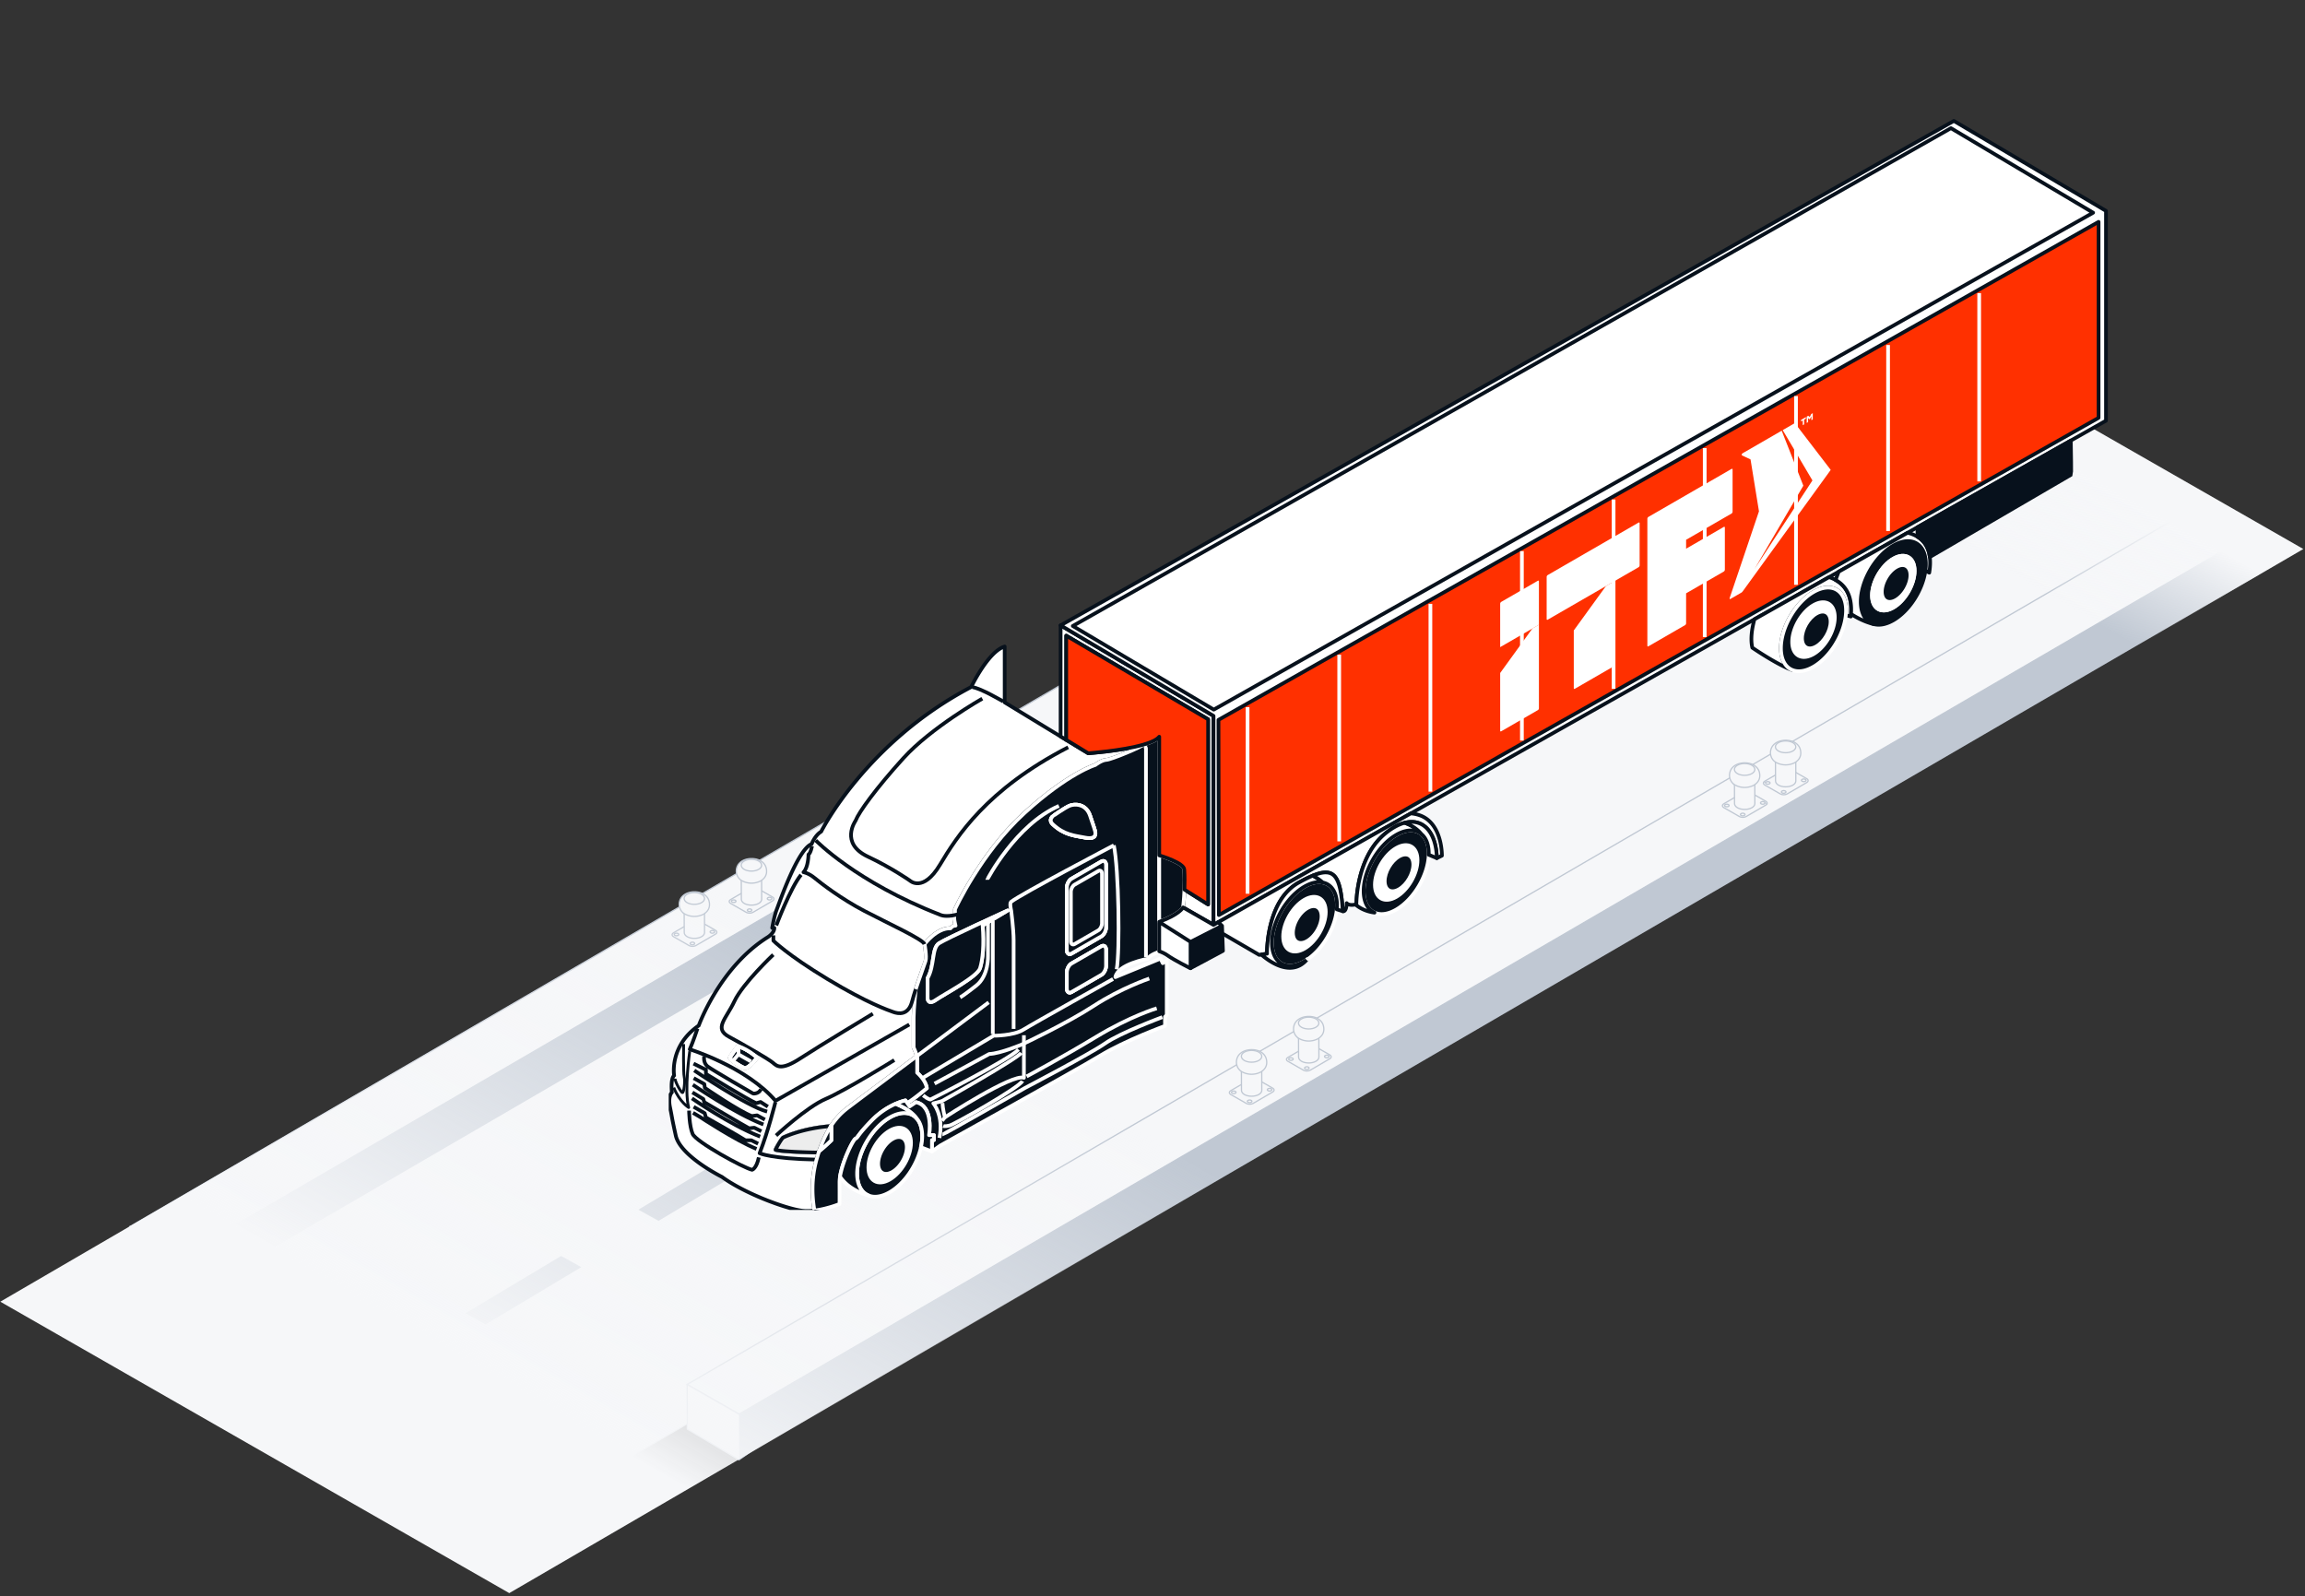 <svg xmlns="http://www.w3.org/2000/svg" width="566" height="392" fill="none"><rect width="100%" height="100%" fill="#333333" stroke="none"/><path fill="#F6F7F9" stroke="#C0C8D3" stroke-miterlimit="10" stroke-width=".308" d="M0 0h103.35v481.974H0z" transform="matrix(.868 .497 -.864 .503 460.047 76.46)"/><path fill="#C0C8D3" d="m416.603 147.086-4.942-2.749 16.706-10.007 4.953 2.741-16.717 10.015Zm-42.483 25.45-4.943-2.748 23.502-14.079 4.941 2.749-23.5 14.078Zm-42.484 25.451-4.942-2.748 23.501-14.078 4.943 2.748-23.502 14.078Zm-42.483 25.447-4.942-2.748 23.502-14.078 4.942 2.748-23.502 14.078Zm-42.482 25.452-4.943-2.749 23.501-14.078 4.942 2.748-23.5 14.079Zm-42.483 25.449-4.942-2.748 23.501-14.079 4.943 2.748-23.502 14.079Zm-42.484 25.449-4.941-2.748 23.502-14.079 4.941 2.749-23.502 14.078Zm-42.482 25.447-4.943-2.748 23.502-14.078 4.942 2.748-23.501 14.078Z"/><path fill="#F6F7F9" stroke="#C0C8D3" stroke-miterlimit="10" stroke-width=".308" d="m199.163 339.833-30.429.12.037 10.959 12.693 7.547 20.746-14.586-3.047-4.04Z"/><path fill="#C0C8D3" d="M554.773 141.029 181.515 358.188l-.036-10.959 245.259-151.923 127.998-65.236.037 10.959Z"/><path fill="#F6F7F9" stroke="#C0C8D3" stroke-miterlimit="10" stroke-width=".308" d="m181.478 347.228 373.258-217.159-12.724-7.276-373.277 217.159 12.743 7.276Z"/><path fill="#F6F7F9" stroke="#C0C8D3" stroke-miterlimit="10" stroke-width=".308" d="m326.544 259.974-4.824 2.814c-.449.256-1.193.259-1.644.006l-3.843-2.199c-.451-.253-.452-.683-.003-.939l4.824-2.814c.45-.256 1.193-.259 1.644-.006l3.843 2.199c.451.253.452.683.003.939Z"/><path fill="#F6F7F9" stroke="#C0C8D3" stroke-miterlimit="10" stroke-width=".308" d="M317.387 260.278a.914.914 0 0 1-.783.002c-.215-.136-.216-.332-.001-.45a.914.914 0 0 1 .783-.002c.215.136.216.332.001.45Zm3.9 1.768a.795.795 0 0 0-.783.002c-.214.138-.214.334.002.45a.8.8 0 0 0 .783-.002c.214-.119.214-.334-.002-.45Zm1.02-5.072a.798.798 0 0 0-.782.002c-.215.119-.234.334.001.451a.797.797 0 0 0 .783-.003c.215-.118.234-.333-.002-.45Zm3.882 2.218a.798.798 0 0 0-.782.002c-.215.119-.215.334.001.45a.795.795 0 0 0 .783-.002c.215-.118.234-.334-.002-.45Z"/><path fill="#F6F7F9" stroke="#C0C8D3" stroke-miterlimit="10" stroke-width=".308" d="m318.854 253.953.018 5.616c.001.372.218.724.688 1.016.961.564 2.546.578 3.542.027.508-.276.761-.668.76-1.04l-.018-5.616-4.99.017v-.02Z"/><path fill="#F6F7F9" stroke="#C0C8D3" stroke-miterlimit="10" stroke-width=".308" d="M325.072 252.719c-.004-1.115-.477-1.975-1.418-2.559-1.725-1.07-5.208-.726-5.904 1.664-.368 1.273.145 2.582 1.263 3.205a4.904 4.904 0 0 0 4.599.043s.078-.039.097-.059c.899-.57 1.366-1.355 1.363-2.294Z"/><path fill="#F6F7F9" stroke="#C0C8D3" stroke-miterlimit="10" stroke-width=".308" d="M323.146 250.201c-.961-.564-2.546-.578-3.542-.027-.997.551-1.013 1.471-.052 2.055.96.564 2.546.578 3.542.027.996-.551 1.012-1.471.052-2.055Zm-10.625 17.934-4.825 2.814c-.449.256-1.192.259-1.643.006l-3.843-2.199c-.451-.253-.452-.683-.003-.939l4.824-2.814c.449-.256 1.193-.259 1.644-.006l3.843 2.199c.45.253.452.683.003.939Z"/><path fill="#F6F7F9" stroke="#C0C8D3" stroke-miterlimit="10" stroke-width=".308" d="M303.344 268.441a.914.914 0 0 1-.783.002c-.215-.136-.216-.331-.001-.45a.914.914 0 0 1 .783-.002c.215.136.216.332.001.45Zm3.9 1.768a.797.797 0 0 0-.783.002c-.214.118-.233.334.002.45a.797.797 0 0 0 .783-.002c.215-.118.214-.334-.002-.45Zm1.02-5.092a.795.795 0 0 0-.782.003c-.215.118-.214.333.001.45a.8.8 0 0 0 .783-.002c.215-.119.214-.334-.002-.451Zm3.882 2.238a.795.795 0 0 0-.782.003c-.215.118-.214.333.001.45a.797.797 0 0 0 .783-.003c.215-.118.214-.333-.002-.45Z"/><path fill="#F6F7F9" stroke="#C0C8D3" stroke-miterlimit="10" stroke-width=".308" d="m304.83 262.116.019 5.616c.001.372.217.724.688 1.016.961.564 2.546.578 3.542.027.508-.276.761-.668.76-1.04l-.019-5.616-4.99.017v-.02Z"/><path fill="#F6F7F9" stroke="#C0C8D3" stroke-miterlimit="10" stroke-width=".308" d="M311.049 260.882c-.004-1.115-.476-1.975-1.417-2.559-1.726-1.07-5.208-.726-5.905 1.664-.367 1.273.146 2.582 1.263 3.205a4.904 4.904 0 0 0 4.599.043s.078-.039.098-.059c.898-.57 1.365-1.354 1.362-2.294Z"/><path fill="#F6F7F9" stroke="#C0C8D3" stroke-miterlimit="10" stroke-width=".308" d="M309.123 258.364c-.961-.564-2.546-.578-3.542-.027-.996.551-1.013 1.471-.052 2.055.961.564 2.546.578 3.542.027.997-.551 1.013-1.471.052-2.055Zm124.472-60.673-4.824 2.814c-.45.256-1.193.258-1.644.006l-3.843-2.199c-.451-.253-.452-.683-.003-.939l4.824-2.815c.449-.255 1.193-.258 1.644-.005l3.843 2.198c.451.253.452.684.003.94Z"/><path fill="#F6F7F9" stroke="#C0C8D3" stroke-miterlimit="10" stroke-width=".308" d="M424.417 198.016a.915.915 0 0 1-.782.003c-.216-.137-.217-.332-.002-.45a.91.91 0 0 1 .783-.003c.216.136.216.332.001.45Zm3.9 1.768a.798.798 0 0 0-.782.002c-.215.138-.214.334.001.451a.797.797 0 0 0 .783-.003c.215-.118.234-.333-.002-.45Zm1.021-5.091a.797.797 0 0 0-.783.002c-.215.118-.214.334.001.45a.797.797 0 0 0 .783-.002c.215-.118.234-.334-.001-.45Zm3.901 2.237a.795.795 0 0 0-.782.003c-.215.118-.215.333.001.45a.797.797 0 0 0 .783-.003c.215-.118.233-.333-.002-.45Z"/><path fill="#F6F7F9" stroke="#C0C8D3" stroke-miterlimit="10" stroke-width=".308" d="m425.903 191.689.019 5.617c.001.371.218.723.688 1.015.961.564 2.546.579 3.542.027.508-.275.761-.668.76-1.039l-.019-5.617-4.99.017v-.02Z"/><path fill="#F6F7F9" stroke="#C0C8D3" stroke-miterlimit="10" stroke-width=".308" d="M432.122 190.455c-.003-1.115-.476-1.974-1.417-2.558-1.726-1.071-5.208-.727-5.904 1.663-.368 1.273.145 2.583 1.263 3.205a4.906 4.906 0 0 0 4.599.044s.078-.04.097-.059c.898-.571 1.365-1.355 1.362-2.295Z"/><path fill="#F6F7F9" stroke="#C0C8D3" stroke-miterlimit="10" stroke-width=".308" d="M430.196 187.918c-.96-.564-2.545-.579-3.542-.027-.996.551-1.012 1.471-.051 2.054.96.565 2.545.579 3.542.028.996-.551 1.012-1.471.051-2.055Zm13.461 4.228-4.824 2.814c-.449.256-1.193.259-1.644.006l-3.842-2.199c-.451-.253-.453-.683-.003-.939l4.824-2.815c.449-.255 1.193-.258 1.643-.005l3.843 2.199c.451.252.453.683.003.939Z"/><path fill="#F6F7F9" stroke="#C0C8D3" stroke-miterlimit="10" stroke-width=".308" d="M434.481 192.468a.917.917 0 0 1-.783.003c-.216-.136-.216-.332-.001-.45a.911.911 0 0 1 .782-.003c.216.136.217.332.002.45Zm3.9 1.768a.797.797 0 0 0-.783.003c-.215.137-.214.333.002.45a.795.795 0 0 0 .782-.003c.215-.118.234-.333-.001-.45Zm1.02-5.091a.8.8 0 0 0-.783.002c-.214.118-.214.334.002.45a.795.795 0 0 0 .783-.002c.215-.118.233-.334-.002-.45Zm3.902 2.237a.797.797 0 0 0-.783.003c-.215.118-.214.333.002.45a.795.795 0 0 0 .782-.003c.215-.118.234-.333-.001-.45Z"/><path fill="#F6F7F9" stroke="#C0C8D3" stroke-miterlimit="10" stroke-width=".308" d="m435.967 186.142.018 5.616c.002.372.218.723.689 1.015.96.564 2.546.579 3.542.027.508-.275.761-.667.759-1.039l-.018-5.616-4.99.016v-.019Z"/><path fill="#F6F7F9" stroke="#C0C8D3" stroke-miterlimit="10" stroke-width=".308" d="M442.186 184.911c-.004-1.116-.476-1.975-1.418-2.559-1.725-1.071-5.207-.727-5.904 1.663-.367 1.273.146 2.583 1.263 3.205a4.906 4.906 0 0 0 4.599.044s.078-.04.098-.059c.898-.571 1.365-1.355 1.362-2.294Z"/><path fill="#F6F7F9" stroke="#C0C8D3" stroke-miterlimit="10" stroke-width=".308" d="M440.26 182.371c-.961-.564-2.546-.578-3.542-.027-.996.551-1.013 1.471-.052 2.055.961.564 2.546.578 3.542.027.996-.551 1.013-1.471.052-2.055ZM62.334 301.073l-30.429.12.037 10.959 12.693 7.547 20.746-14.585-3.047-4.041Z"/><path fill="#C0C8D3" d="M417.944 102.269 44.686 319.428l-.036-10.958 245.259-151.923 127.998-65.236.037 10.958Z"/><path fill="#F6F7F9" stroke="#C0C8D3" stroke-miterlimit="10" stroke-width=".308" d="m44.65 308.469 373.257-217.16-12.724-7.276L31.906 301.192l12.743 7.277Z"/><path fill="#F6F7F9" stroke="#C0C8D3" stroke-miterlimit="10" stroke-width=".308" d="m189.713 221.212-4.824 2.815c-.449.255-1.193.258-1.644.005l-3.843-2.198c-.451-.253-.452-.684-.003-.94l4.824-2.814c.45-.256 1.193-.258 1.644-.006l3.843 2.199c.451.253.452.683.003.939Z"/><path fill="#F6F7F9" stroke="#C0C8D3" stroke-miterlimit="10" stroke-width=".308" d="M180.556 221.516a.917.917 0 0 1-.783.003c-.215-.137-.216-.332-.001-.45a.91.91 0 0 1 .783-.003c.215.136.216.332.001.45Zm3.9 1.768a.8.8 0 0 0-.783.002c-.215.138-.214.334.002.45a.795.795 0 0 0 .783-.002c.214-.118.214-.333-.002-.45Zm1.02-5.072a.795.795 0 0 0-.782.003c-.215.118-.234.333.001.45a.797.797 0 0 0 .783-.003c.215-.118.234-.333-.002-.45Zm3.882 2.218a.795.795 0 0 0-.782.003c-.215.118-.215.333.001.45a.797.797 0 0 0 .783-.003c.215-.118.234-.333-.002-.45Z"/><path fill="#F6F7F9" stroke="#C0C8D3" stroke-miterlimit="10" stroke-width=".308" d="m182.022 215.191.019 5.617c.001.371.218.723.688 1.015.961.564 2.546.578 3.542.027.508-.275.761-.668.76-1.039l-.019-5.617-4.989.017-.001-.02Z"/><path fill="#F6F7F9" stroke="#C0C8D3" stroke-miterlimit="10" stroke-width=".308" d="M188.241 213.957c-.004-1.115-.477-1.974-1.418-2.558-1.726-1.071-5.208-.727-5.904 1.663-.368 1.273.145 2.583 1.263 3.205a4.906 4.906 0 0 0 4.599.044s.078-.04.097-.059c.899-.571 1.366-1.355 1.363-2.295Z"/><path fill="#F6F7F9" stroke="#C0C8D3" stroke-miterlimit="10" stroke-width=".308" d="M186.315 211.439c-.961-.564-2.546-.578-3.542-.027-.997.551-1.013 1.471-.052 2.055.96.564 2.546.579 3.542.027.996-.551 1.012-1.471.052-2.055Zm-10.625 17.936-4.825 2.815c-.449.256-1.192.258-1.643.005l-3.843-2.198c-.451-.253-.452-.684-.003-.94l4.824-2.814c.449-.256 1.193-.258 1.644-.005l3.842 2.198c.451.253.453.683.004.939Z"/><path fill="#F6F7F9" stroke="#C0C8D3" stroke-miterlimit="10" stroke-width=".308" d="M166.513 229.681a.917.917 0 0 1-.783.003c-.215-.137-.216-.332-.001-.45a.91.91 0 0 1 .783-.003c.215.136.216.332.001.45Zm3.9 1.768a.797.797 0 0 0-.783.003c-.214.118-.233.333.002.45a.797.797 0 0 0 .783-.003c.215-.118.214-.333-.002-.45Zm1.02-5.091a.795.795 0 0 0-.782.002c-.215.118-.215.334.001.45a.797.797 0 0 0 .783-.002c.215-.118.214-.334-.002-.45Zm3.882 2.237a.795.795 0 0 0-.782.003c-.215.118-.214.333.001.45a.797.797 0 0 0 .783-.003c.215-.118.214-.333-.002-.45Z"/><path fill="#F6F7F9" stroke="#C0C8D3" stroke-miterlimit="10" stroke-width=".308" d="m167.999 223.356.019 5.617c.001.371.217.723.688 1.015.961.564 2.546.579 3.542.027.508-.275.761-.668.76-1.039l-.019-5.617-4.99.017v-.02Z"/><path fill="#F6F7F9" stroke="#C0C8D3" stroke-miterlimit="10" stroke-width=".308" d="M174.218 222.122c-.004-1.115-.476-1.974-1.417-2.558-1.726-1.071-5.208-.727-5.905 1.663-.367 1.273.146 2.583 1.263 3.205a4.906 4.906 0 0 0 4.599.044s.078-.04.098-.059c.898-.571 1.365-1.355 1.362-2.295Z"/><path fill="#F6F7F9" stroke="#C0C8D3" stroke-miterlimit="10" stroke-width=".308" d="M172.292 219.605c-.961-.565-2.546-.579-3.542-.028-.996.551-1.013 1.471-.052 2.055.961.564 2.546.579 3.542.027.996-.551 1.013-1.471.052-2.054Zm124.474-60.674-4.824 2.814c-.45.256-1.193.259-1.644.006l-3.843-2.199c-.451-.253-.452-.683-.003-.939l4.824-2.814c.449-.256 1.193-.259 1.644-.006l3.843 2.199c.451.253.452.683.003.939Z"/><path fill="#F6F7F9" stroke="#C0C8D3" stroke-miterlimit="10" stroke-width=".308" d="M287.588 159.256a.911.911 0 0 1-.782.003c-.216-.136-.217-.332-.002-.45a.917.917 0 0 1 .783-.003c.216.136.216.332.001.45Zm3.9 1.768a.795.795 0 0 0-.782.003c-.215.137-.215.333.001.45a.797.797 0 0 0 .783-.003c.215-.118.234-.333-.002-.45Zm1.021-5.091a.8.8 0 0 0-.783.002c-.215.119-.214.334.001.451a.797.797 0 0 0 .783-.003c.215-.118.234-.334-.001-.45Zm3.901 2.237a.797.797 0 0 0-.783.003c-.214.118-.214.333.002.45a.797.797 0 0 0 .783-.003c.215-.118.233-.333-.002-.45Z"/><path fill="#F6F7F9" stroke="#C0C8D3" stroke-miterlimit="10" stroke-width=".308" d="m289.074 152.93.019 5.616c.001.372.217.723.688 1.015.961.564 2.546.579 3.542.028.508-.276.761-.668.76-1.04l-.019-5.616-4.99.016v-.019Z"/><path fill="#F6F7F9" stroke="#C0C8D3" stroke-miterlimit="10" stroke-width=".308" d="M295.293 151.696c-.003-1.116-.476-1.975-1.417-2.559-1.726-1.071-5.208-.726-5.904 1.663-.368 1.273.145 2.583 1.263 3.205a4.904 4.904 0 0 0 4.598.044s.079-.04.098-.059c.898-.571 1.365-1.355 1.362-2.294Z"/><path fill="#F6F7F9" stroke="#C0C8D3" stroke-miterlimit="10" stroke-width=".308" d="M293.367 149.158c-.96-.564-2.545-.578-3.542-.027-.996.551-1.012 1.471-.052 2.055.961.564 2.546.578 3.542.027.997-.551 1.013-1.471.052-2.055Zm13.461 4.228-4.824 2.814c-.449.256-1.193.259-1.644.006l-3.842-2.199c-.451-.253-.453-.683-.004-.939l4.825-2.814c.449-.256 1.192-.259 1.643-.006l3.843 2.199c.451.253.452.683.003.939Z"/><path fill="#F6F7F9" stroke="#C0C8D3" stroke-miterlimit="10" stroke-width=".308" d="M297.652 153.708a.91.91 0 0 1-.783.003c-.216-.136-.216-.332-.001-.45a.915.915 0 0 1 .782-.003c.216.137.217.332.002.45Zm3.9 1.768a.797.797 0 0 0-.783.003c-.215.138-.214.333.002.45a.795.795 0 0 0 .782-.003c.215-.118.234-.333-.001-.45Zm1.02-5.091a.797.797 0 0 0-.783.003c-.215.118-.214.333.002.45a.797.797 0 0 0 .783-.003c.214-.118.233-.333-.002-.45Zm3.902 2.237a.797.797 0 0 0-.783.003c-.215.118-.214.333.001.45a.8.8 0 0 0 .783-.002c.215-.119.234-.334-.001-.451Z"/><path fill="#F6F7F9" stroke="#C0C8D3" stroke-miterlimit="10" stroke-width=".308" d="m299.138 147.382.018 5.616c.002.372.218.723.689 1.015.96.565 2.545.579 3.542.028.507-.276.761-.668.759-1.04l-.018-5.616-4.99.016v-.019Z"/><path fill="#F6F7F9" stroke="#C0C8D3" stroke-miterlimit="10" stroke-width=".308" d="M305.357 146.151c-.004-1.116-.476-1.975-1.418-2.559-1.725-1.071-5.207-.726-5.904 1.663-.368 1.274.146 2.583 1.263 3.205a4.904 4.904 0 0 0 4.599.044s.078-.039.098-.059c.898-.571 1.365-1.355 1.362-2.294Z"/><path fill="#F6F7F9" stroke="#C0C8D3" stroke-miterlimit="10" stroke-width=".308" d="M303.431 143.611c-.961-.564-2.546-.578-3.542-.027-.996.551-1.013 1.471-.052 2.055.961.564 2.546.578 3.542.027.996-.551 1.013-1.471.052-2.055Z"/><path fill="url(#a)" d="M0 0h143.984v203.264H0z" transform="matrix(.868 .497 -.864 .503 175.694 217.389)"/><path fill="url(#b)" d="M0 0h143.984v47.437H0z" transform="matrix(.868 .497 .864 -.503 399.628 87.11)"/><g clip-path="url(#c)"><path fill="#fff" stroke="#07111C" stroke-linejoin="round" stroke-width=".91" d="M247.454 223.567c-.455.21-15.038 6.87-16.862 8.054-1.852 1.205-1.05 5.408-2.816 8.564v4.918s0 1.838 1.99.451c1.989-1.39 10.215-5.672 10.89-7.809.675-2.141 1.012-5.711.637-10.516l6.161-3.662Zm19.756-38.601-5.396-3.287-1.384-.844-13.727-8.36v-13.723c-4.058 1.201-8.226 9.944-8.226 9.944-25.907 13.592-36.832 35.497-36.832 35.497-1.566.963-2.354 3.07-2.354 3.07-3.404 1.253-7.927 14.466-8.554 16.043-.629 1.576-1.125 4.543-1.125 4.543h.53c.017 1.267-1.611 2.265-1.611 2.265-11.83 7.397-16.955 21.715-16.955 21.715-7.297 5.046-6.044 12.274-6.044 12.274-.926.802-.551 4.13-.551 4.13s-1.025.926-.451 3.68c.575 2.753.276 1.803 1.401 6.908 1.126 5.108 11.341 10.164 11.341 10.164 5.583 4.082 15.565 7.748 19.561 8.291 1.005.138 2.093.104 3.156-.027-.509-2.86-.912-7.39.513-12.505.196-.705.406-1.401.637-2.079a6.025 6.025 0 0 1-.392.276c-.042.031-.083.051-.117.072 0 0-8.736-.148-10.189-.675-.072-.024 1.301-2.529 1.852-3.004 0 0 4.509-2.282 11.734-2.819 1.091-1.663 2.416-3.146 4.054-4.396 1.597-1.218 9.3-6.99 17.045-12.787-.217-.943-.778-2.113-.778-2.113v-7.359c0-2.13.492-6.746.516-6.956v-.007c.978-2.998 2.165-6.116 2.406-6.932.324-1.101-.237-4.13-.237-4.13s2.891-3.979 6.381-3.886c0 0 .375-.637 1.222-.658 0 0-.644-2.268-.138-2.605v-1.387s6.333-13.878 17.096-23.691c10.763-9.813 17.372-11.768 17.372-11.768s1.532-1.205 2.709-1.253c1.177-.052 8.749-3.222 9.049-3.724-5.249 1.518-13.514 2.103-13.514 2.103Zm-84.537 77.24c-1.112-.45-3.49-2.027-3.428-2.464.062-.441 1.979-2.857 1.979-2.857 2.753.902 4.681 2.83 4.681 2.83s-2.117 2.942-3.232 2.491Z"/><path fill="#07111C" stroke="#fff" stroke-linejoin="round" stroke-width=".91" d="m285.523 236.506-.551-1.129-11.09 4.557c.575-3.228 7.941-4.499 7.941-4.499.465-.987 2.829-1.727 2.829-1.727v-52.8c-.612.775-2.082 1.422-3.927 1.952-.299.502-7.872 3.672-9.049 3.724-1.177.048-2.709 1.253-2.709 1.253s-6.608 1.955-17.371 11.768c-10.763 9.813-17.096 23.691-17.096 23.691v1.387c-.506.337.137 2.605.137 2.605-.846.021-1.221.658-1.221.658-3.491-.093-6.382 3.886-6.382 3.886s.561 3.029.238 4.13c-.241.816-1.429 3.934-2.406 6.932v.007c-.024.21-.517 4.826-.517 6.956v7.359s.561 1.17.778 2.113c.052.231.086.444.086.627v3.456s2.138 1.838 2.365 3.793c0 0-3.604 3.029-4.815 3.617l.602.864 1.552-1.039c4.454.95 3.212 8.088 3.212 8.088h1.201v1.205h-.489v2.808l2.031-1.445s33.153-18.359 39.31-22.097c6.158-3.735 15.892-7.287 15.892-7.287v-2.217l.423-.482v-13.341l-.974.627Zm-44.866 1.236c-.674 2.137-8.901 6.419-10.89 7.809-1.989 1.387-1.989-.451-1.989-.451v-4.918c1.765-3.156.963-7.359 2.815-8.564 1.824-1.184 16.408-7.844 16.862-8.054l-6.161 3.662c.375 4.805.038 8.375-.637 10.516Zm17.847-37.287c.027-.076 2.956-2.103 4.13-2.602 1.177-.503 3.982-.578 5.008 2.375 1.026 2.956 1.325 3.982 1.325 4.182 0 .199.303 1.803-2.45 1.277-2.754-.527-5.187-.665-7.986-3.28-1.153-1.078-.027-1.952-.027-1.952Zm13.086 36.712c0 .85-.516 1.838-1.153 2.206l-7.318 4.223c-.636.369-1.153-.02-1.153-.87v-3.924c0-.85.517-1.838 1.153-2.207l7.318-4.223c.637-.368 1.153.021 1.153.871v3.924Zm0-9.462c0 .85-.516 1.838-1.153 2.206l-7.318 4.223c-.636.369-1.153-.02-1.153-.87v-15.283c0-.85.517-1.838 1.153-2.206l7.318-4.223c.637-.368 1.153.02 1.153.871v15.282Zm-85.682 32.005s-2.116 2.943-3.232 2.492c-1.111-.451-3.49-2.027-3.428-2.464.062-.441 1.979-2.857 1.979-2.857 2.754.902 4.681 2.829 4.681 2.829Z"/><path stroke="#fff" stroke-linejoin="round" stroke-width=".91" d="M181.227 256.881c2.754.902 4.681 2.829 4.681 2.829s-2.116 2.943-3.232 2.492c-1.111-.451-3.49-2.027-3.428-2.464.062-.441 1.979-2.857 1.979-2.857Zm22.802 19.631c-1.215 1.848-2.141 3.92-2.888 6.15a5.425 5.425 0 0 1-.393.276c-.041.031-.082.051-.117.072 0 0-8.735-.148-10.188-.674-.072-.025 1.301-2.53 1.852-3.005 0 0 4.509-2.282 11.734-2.819Zm62.488-70.821c-2.754-.527-5.187-.665-7.986-3.281-1.153-1.077-.027-1.951-.027-1.951.027-.076 2.957-2.103 4.13-2.602 1.177-.503 3.983-.579 5.008 2.375 1.026 2.956 1.325 3.982 1.325 4.182 0 .199.303 1.803-2.45 1.277Zm5.074 6.735v15.282c0 .85-.516 1.838-1.153 2.206l-7.317 4.224c-.637.368-1.153-.021-1.153-.871v-15.283c0-.85.516-1.837 1.153-2.206l7.317-4.223c.637-.368 1.153.021 1.153.871Zm0 20.816v3.924c0 .85-.516 1.838-1.153 2.206l-7.317 4.224c-.637.368-1.153-.021-1.153-.871v-3.924c0-.85.516-1.838 1.153-2.206l7.317-4.224c.637-.368 1.153.021 1.153.871Z"/><path stroke="#07111C" stroke-linejoin="round" stroke-width=".91" d="M246.351 172.252s-5.545-3.28-7.586-3.518"/><path stroke="#fff" stroke-linejoin="round" stroke-width=".91" d="M280.933 183.232s.461.104.461.62v51.164m-32.495 17.637v-21.825c0-2.606-.599-7.211-.599-7.211s-.451-1.835-.044-2.158c2.333-1.866 25.246-13.889 25.246-13.889m.002 0c1.222 5.673 1.521 26.138.695 30.455"/><path stroke="#07111C" stroke-linejoin="round" stroke-width=".91" d="M241.205 171.547s-12.56 7.107-19.368 14.618c-6.808 7.51-10.952 13.269-11.754 15.368 0 0-3.938 5.531 3.005 8.805 5.972 2.815 10.363 5.913 10.363 5.913s3.212 3.005 7.359-3.907c4.148-6.911 11.359-18.449 31.484-28.85"/><path stroke="#07111C" stroke-linejoin="round" stroke-width=".91" d="M200.3 206.35s9.913 10.25 30.489 18.249c0 0 3.528 2.216 14.494-5.108m-74.014 33.065s-1.098 3.321-1.9 5.111c0 0 13.902 4.275 21.061 12.635l32.843-18.724"/><path stroke="#07111C" stroke-linejoin="round" stroke-width=".91" d="M189.871 234.432s-7.458 7.014-9.524 11.41c-2.065 4.395-5.145 6.684-1.314 8.749 3.83 2.065 9.723 5.483 10.738 6.347 1.016.864 2.028 2.027 6.798-1.088 4.771-3.115 17.761-10.928 17.761-10.928"/><path stroke="#fff" stroke-linejoin="round" stroke-width=".91" d="M185.908 259.71s-2.116 2.943-3.232 2.492c-1.111-.451-3.49-2.027-3.428-2.464.062-.441 1.979-2.857 1.979-2.857 2.754.902 4.681 2.829 4.681 2.829Z"/><path stroke="#fff" stroke-linejoin="round" stroke-width=".91" d="M181.326 257.354v1.538l-1.115 1.353m1.117-1.35 3.063 1.738"/><path stroke="#07111C" stroke-linejoin="round" stroke-width=".91" d="M199.386 207.762s-.289 1.7-.864 2.065c0 0 0 3.105-1.225 4.344 0 0 1.239.179 2.778 1.456 1.538 1.277 6.408 5.039 12.191 8.067 5.782 3.029 14.281 6.902 14.769 8.141m-37.124-2.155v1.301s3.342 3.428 13.255 9.413c9.913 5.983 14.997 7.683 16.198 8.11 1.201.426 3.679.926 4.605-2.602.238-.916.554-1.952.899-3.002"/><path stroke="#07111C" stroke-linejoin="round" stroke-width=".692" d="M167.862 256.365s-.113 7.005.152 8.092c.265 1.088-.093 3.81-.431 3.831-.337.021-1.82-2.63-1.82-3.435"/><path stroke="#07111C" stroke-linejoin="round" stroke-width=".91" d="M190.397 270.66s-1.752 7.084-3.873 12.512c0 0 2.812 1.359 13.982 1.569 0 0 5.882-1.979 7.933-3.504"/><path stroke="#07111C" stroke-linejoin="round" stroke-width=".692" d="M169.364 258.127s-1.383 9.668-.258 13.823c0 0-2.199-1.315-3.666-4.881"/><path stroke="#07111C" stroke-linejoin="round" stroke-width=".91" d="M190.566 278.823s7.511-6.983 12.168-8.973c4.657-1.989 16.858-9.537 16.858-9.537"/><path fill="#EDEDED" stroke="#07111C" stroke-linejoin="round" stroke-width=".91" d="M204.029 276.512c-1.215 1.848-2.141 3.92-2.888 6.15a5.425 5.425 0 0 1-.393.276c-.041.031-.082.051-.117.072 0 0-8.735-.148-10.188-.674-.072-.025 1.301-2.53 1.852-3.005 0 0 4.509-2.282 11.734-2.819Z"/><path fill="#07111C" stroke="#fff" stroke-linejoin="round" stroke-width=".91" d="M227.579 267.203s-3.604 3.029-4.815 3.618l-.427-.613s-.974.196-2.409.826a18.402 18.402 0 0 0-5.762 3.993c-3.848 3.941-3.342 4.165-4.093 4.578-.66.364-3.211 5.593-3.799 9.314a8.469 8.469 0 0 0-.124 1.424c.017 3.625 0 5.298 0 5.298s-2.981 1.218-6.158 1.604c-.509-2.861-.912-7.39.513-12.505a37.83 37.83 0 0 1 .637-2.079c1.108-.84 2.994-2.654 2.994-2.654V276.5c-.027.003-.058.003-.086.007-.007 0-.014 0-.021.003 1.092-1.662 2.417-3.146 4.055-4.395 1.597-1.218 9.3-6.991 17.045-12.787.051.231.086.444.086.627v3.455s2.137 1.838 2.364 3.793Z"/><path fill="#07111C" stroke="#fff" stroke-linejoin="round" stroke-width=".91" d="M204.139 276.502v3.507s-1.886 1.814-2.994 2.654c.746-2.23 1.672-4.302 2.887-6.151.007-.003.014-.003.021-.003.028 0 .058 0 .086-.007Z"/><path stroke="#fff" stroke-linejoin="round" stroke-width=".91" d="M225.129 259.331c8.794-6.584 17.643-13.196 17.643-13.196"/><path stroke="#07111C" stroke-linejoin="round" stroke-width=".91" d="M172.92 259.398s-.337 1.597.902 2.506c1.239.909 10.821 6.471 11.059 6.585.237.113 1.566.024 1.965-1.05m-16.543-6.271 3.042 1.511v1.022s10.337 6.344 12.35 7.194l1.064-.306 1.789 1.153m-18.068-8.896s12.918 8.794 17.892 10.105m-18.031-8.215 2.609 1.456.131.94s8.484 5.817 11.547 6.918l1.277-.175 1.914 1.049m-17.679-8.559s10.143 6.967 17.316 9.744m-17.43-7.871 2.668 1.621.237.775s10.003 5.91 11.018 6.426l1.267-.151 1.738.874m-17.036-8.076s9.262 6.474 16.735 9.383m-16.324-7.311 2.712 1.566.293 1.043s8.216 4.619 9.699 5.604l1.463.01 1.663.836m-15.982-7.584 1.765 1.046s8.657 5.731 13.82 7.817"/><path stroke="#fff" stroke-linejoin="round" stroke-width=".91" d="M282.208 240.283s-6.922 2.341-13.606 6.695c-6.685 4.354-17.424 9.386-17.424 9.386s-5.52 2.365-8.26 2.44l-13.431 7.273m20.612-8.362c-2.255 2.478-21.63 12.277-21.63 12.277s-.557-.017-1.782-1.019m24.083-10.432c-1.015 1.428-18.924 11.565-19.413 11.789-.488.223-2.178.602-2.178.602s2.629 2.929 1.5 8.484"/><path stroke="#fff" stroke-linejoin="round" stroke-width=".91" d="m231.348 275.192.664-.826s-.551-2.241-.589-3.542"/><path stroke="#fff" stroke-linejoin="round" stroke-width=".91" d="M232.009 274.368s16.538-10.783 19.416-9.72v-10.439m32.607-6.617s-6.44 1.914-14.886 7.021c-8.45 5.108-17.048 9.7-17.048 9.7m33.323-14.553s-10.343 3.848-14.043 6.44c-3.7 2.591-19.602 10.9-19.602 10.9s-20.001 11.465-20.352 11.465"/><path fill="#07111C" stroke="#fff" stroke-linejoin="round" stroke-width=".91" d="M241.295 227.229c.375 4.805.038 8.374-.637 10.515-.675 2.137-8.901 6.419-10.89 7.81-1.99 1.387-1.99-.451-1.99-.451v-4.919c1.766-3.156.964-7.359 2.816-8.563 1.824-1.184 16.408-7.845 16.862-8.055l-6.161 3.663Z"/><path stroke="#fff" stroke-linejoin="round" stroke-width=".91" d="M242.607 226.551v8.147s.223 4.881-2.892 7.321c-3.115 2.44-3.941 2.891-3.941 2.891m8.011-18.834v27.835m-17.124 10.717s17.172-10.212 17.323-10.312c0 0 4.843.051 7.321-1.491 2.479-1.542 22.005-12.429 22.005-12.429"/><path stroke="#07111C" stroke-linejoin="round" stroke-width=".91" d="M169.206 272.711s.038 3.717.864 5.707c.826 1.989 12.615 8.412 14.608 8.825 0 0 1.049-.224 1.652-3.043"/><path stroke="#fff" stroke-linejoin="round" stroke-width=".91" d="M231.601 276.488s.45.175 1.6-.124c1.15-.3 17.072-9.263 17.847-10.915"/><path stroke="#07111C" stroke-linejoin="round" stroke-width=".91" d="M190.618 227.239s3.456-9.2 6.082-12.428"/><path fill="#07111C" stroke="#fff" stroke-linejoin="round" stroke-width=".91" d="M271.591 212.426v15.282c0 .85-.516 1.838-1.153 2.206l-7.317 4.224c-.637.368-1.153-.021-1.153-.871v-15.283c0-.85.516-1.837 1.153-2.206l7.317-4.223c.637-.368 1.153.021 1.153.871Zm0 20.816v3.924c0 .85-.516 1.838-1.153 2.206l-7.317 4.224c-.637.368-1.153-.021-1.153-.871v-3.924c0-.85.516-1.838 1.153-2.206l7.317-4.224c.637-.368 1.153.021 1.153.871Z"/><path fill="#07111C" stroke="#fff" stroke-linejoin="round" stroke-width=".91" d="m269.684 228.456-5.81 3.356c-.506.293-.916-.017-.916-.692v-12.132c0-.675.41-1.46.916-1.752l5.81-3.356c.506-.293.915.017.915.692v12.132c0 .675-.409 1.46-.915 1.752Z"/><path fill="#07111C" stroke="#07111C" stroke-linejoin="round" stroke-width=".91" d="m268.622 226.399-3.683 2.127c-.32.186-.582-.01-.582-.44v-7.693c0-.427.262-.926.582-1.112l3.683-2.127c.32-.186.582.01.582.441v7.692c0 .427-.262.926-.582 1.112Z"/><path fill="#07111C" stroke="#fff" stroke-linejoin="round" stroke-width=".91" d="M226.46 278.965c0 .892-.11 1.814-.316 2.747-.967 4.374-4.038 8.939-7.676 11.038-1.5.867-2.905 1.205-4.103 1.071-.03-.004-.065-.007-.096-.014a4.113 4.113 0 0 1-.936-.234c-1.749-.675-2.86-2.558-2.86-5.38 0-5.063 3.579-11.238 7.995-13.785 2.768-1.601 5.211-1.391 6.647.241 0 .003.003.003.003.007.031.034.062.069.093.106.792.964 1.249 2.389 1.249 4.203Z"/><path fill="#fff" stroke="#fff" stroke-linejoin="round" stroke-width=".91" d="M223.698 280.612c0 3.315-2.344 7.359-5.232 9.025-2.891 1.669-5.232.334-5.232-2.984 0-3.315 2.344-7.359 5.232-9.025 2.888-1.666 5.232-.334 5.232 2.984Z"/><path fill="#07111C" stroke="#fff" stroke-linejoin="round" stroke-width=".91" d="M222.665 281.694c0 2.227-1.573 4.939-3.514 6.061-1.941 1.122-3.514.224-3.514-2.003 0-2.227 1.573-4.94 3.514-6.062 1.941-1.122 3.514-.223 3.514 2.004ZM328.31 222.26c0 .341-.017.685-.048 1.036-.417 4.633-3.538 9.889-7.407 12.415a8.723 8.723 0 0 1-.537.334c-1.501.867-2.905 1.205-4.103 1.07-.031-.003-.065-.006-.096-.013a4.113 4.113 0 0 1-.909-.224.14.14 0 0 0-.027-.01c-1.749-.675-2.861-2.558-2.861-5.38 0-5.063 3.58-11.238 7.996-13.785 1.662-.96 3.208-1.27 4.488-1.009.85.172 1.583.599 2.158 1.25v.007c.031.034.062.069.093.106.792.964 1.25 2.389 1.25 4.203h.003Z"/><path fill="#fff" stroke="#fff" stroke-linejoin="round" stroke-width=".91" d="M325.547 223.911c0 3.314-2.343 7.359-5.231 9.025-2.891 1.669-5.232.333-5.232-2.985s2.344-7.358 5.232-9.024c2.888-1.666 5.231-.334 5.231 2.984Z"/><path fill="#07111C" stroke="#fff" stroke-linejoin="round" stroke-width=".91" d="M324.509 224.998c0 2.227-1.573 4.939-3.514 6.062-1.942 1.118-3.515.223-3.515-2.004s1.573-4.939 3.515-6.061c1.941-1.122 3.514-.224 3.514 2.003Zm26.328-15.429c0 .103 0 .206-.006.313-.142 5.005-3.663 10.976-7.986 13.472-1.5.867-2.905 1.204-4.103 1.07a.793.793 0 0 1-.096-.014 4.112 4.112 0 0 1-.909-.223c-.006-.004-.017-.007-.027-.011-.069-.027-.134-.055-.2-.082-1.635-.74-2.66-2.585-2.66-5.297 0-5.063 3.579-11.238 7.995-13.785 2.499-1.446 4.736-1.415 6.203-.193l.003.007c.155.127.303.272.441.427 0 .003.003.003.003.006.031.035.062.069.093.107.792.964 1.249 2.389 1.249 4.203Z"/><path fill="#fff" stroke="#fff" stroke-linejoin="round" stroke-width=".91" d="M348.077 211.219c0 3.315-2.344 7.359-5.232 9.025-2.891 1.669-5.232.334-5.232-2.984 0-3.315 2.344-7.359 5.232-9.025 2.891-1.67 5.232-.334 5.232 2.984Z"/><path fill="#07111C" stroke="#fff" stroke-linejoin="round" stroke-width=".91" d="M347.044 212.303c0 2.227-1.573 4.939-3.514 6.061-1.941 1.122-3.514.224-3.514-2.003 0-2.227 1.573-4.939 3.514-6.061 1.941-1.122 3.514-.224 3.514 2.003Z"/><path fill="#fff" stroke="#fff" stroke-linejoin="round" stroke-width=".91" d="M450.543 151.586c0 3.318-2.341 7.359-5.232 9.028-2.891 1.666-5.232.331-5.232-2.984s2.341-7.359 5.232-9.028c2.891-1.666 5.232-.331 5.232 2.984Z"/><path fill="#fff" stroke="#fff" stroke-linejoin="round" stroke-width=".91" d="M450.543 151.586c0 3.318-2.341 7.359-5.232 9.028-2.891 1.666-5.232.331-5.232-2.984s2.341-7.359 5.232-9.028c2.891-1.666 5.232-.331 5.232 2.984Z"/><path fill="#07111C" stroke="#fff" stroke-linejoin="round" stroke-width=".91" d="M449.511 152.668c0 2.227-1.573 4.939-3.514 6.061-1.942 1.119-3.515.224-3.515-2.003 0-2.227 1.573-4.939 3.515-6.061 1.941-1.122 3.514-.224 3.514 2.003Z"/><path fill="#07111C" stroke="#07111C" stroke-linejoin="round" stroke-width=".91" d="M471.652 134.323a3.394 3.394 0 0 0-.092-.107c0-.003-.004-.003-.004-.007-1.435-1.631-3.879-1.841-6.646-.24-4.416 2.547-7.996 8.721-7.996 13.784 0 2.823 1.112 4.706 2.86 5.38.011.004.021.007.028.011.144.055.289.099.44.137.117.028.21.045.286.059a2.138 2.138 0 0 0 .183.027.793.793 0 0 0 .096.014c1.198.134 2.602-.203 4.103-1.07 3.958-2.286 7.245-7.487 7.878-12.192.076-.54.114-1.07.114-1.593 0-1.814-.458-3.239-1.25-4.203Zm-6.742 14.876c-2.892 1.669-5.235.334-5.235-2.984s2.343-7.355 5.235-9.025c2.888-1.669 5.231-.334 5.231 2.984s-2.343 7.356-5.231 9.025Z"/><path fill="#fff" stroke="#fff" stroke-linejoin="round" stroke-width=".91" d="M470.143 140.17c0 3.315-2.344 7.356-5.232 9.025-2.891 1.669-5.235.334-5.235-2.984s2.344-7.356 5.235-9.025c2.888-1.669 5.232-.334 5.232 2.984Z"/><path fill="#fff" stroke="#fff" stroke-linejoin="round" stroke-width=".91" d="M470.143 140.17c0 3.315-2.344 7.356-5.232 9.025-2.891 1.669-5.235.334-5.235-2.984s2.344-7.356 5.235-9.025c2.888-1.669 5.232-.334 5.232 2.984Z"/><path fill="#07111C" stroke="#fff" stroke-linejoin="round" stroke-width=".91" d="M469.113 141.254c0 2.227-1.573 4.939-3.514 6.061-1.941 1.119-3.514.224-3.514-2.003 0-2.227 1.573-4.939 3.514-6.061 1.941-1.122 3.514-.224 3.514 2.003ZM225.109 274.65c-1.435-1.632-3.879-1.842-6.646-.241-4.416 2.547-7.996 8.722-7.996 13.785 0 2.822 1.112 4.705 2.86 5.379-1.741-.488-5.159-1.776-7.056-4.65.589-3.72 3.14-8.949 3.8-9.313.751-.414.245-.637 4.093-4.578a18.402 18.402 0 0 1 5.762-3.993c3.562 1.408 4.849 3.084 5.183 3.611Z"/><path stroke="#fff" stroke-linejoin="round" stroke-width=".91" d="M242.409 216.03c0-.113 7.097-13.592 17.609-18.135"/><path fill="#07111C" stroke="#fff" stroke-linejoin="round" stroke-width=".91" d="M266.517 205.691c-2.754-.527-5.187-.665-7.986-3.281-1.153-1.077-.027-1.951-.027-1.951.027-.076 2.957-2.103 4.13-2.602 1.177-.503 3.983-.579 5.008 2.375 1.026 2.956 1.325 3.982 1.325 4.182 0 .199.303 1.803-2.45 1.277Z"/><path stroke="#fff" stroke-linejoin="round" stroke-width=".91" d="M517.125 51.781 297.979 175.788"/><path fill="#fff" stroke="#07111C" stroke-linejoin="round" stroke-width=".91" d="M297.983 175.784V227.1l-7.469-4.288s.23-1.863.334-4.365l5.81 3.638v-45.464l-34.84-20.532v25.584l-1.383-.843v-27.277l37.548 22.231Z"/><path fill="#fff" stroke="#07111C" stroke-linejoin="round" stroke-width=".91" d="M517.132 51.782V103.3l-8.639 4.88-37.648 21.272-2.433 1.373-16.907 9.548-2.372 1.342-18.325 10.35-84.376 47.668-3.249 1.838h-.003l-22.583 12.756-21.446 12.115-1.167.661v-51.316l-37.548-22.231L479.777 29.691l37.355 22.09Z"/><path stroke="#fff" stroke-linejoin="round" stroke-width=".91" d="M284.651 210.033a.238.238 0 0 1-.023-.006"/><path fill="#07111C" stroke="#fff" stroke-linejoin="round" stroke-width=".91" d="M290.845 218.448c-.103 2.503-.333 4.365-.333 4.365s-.833 1.714-5.859 3.538v-16.322c.437.131 6.041 1.842 6.151 3.466.114 1.704.1 3.446.041 4.953Z"/><path stroke="#fff" stroke-linejoin="round" stroke-width=".91" d="M284.656 226.354s-.004.004-.008.004"/><path fill="#FF3000" stroke="#07111C" stroke-linejoin="round" stroke-width=".91" d="M296.656 176.621v45.465l-5.81-3.638c.058-1.508.072-3.25-.042-4.953-.11-1.625-5.713-3.336-6.15-3.466v-29.123c-.613.775-2.083 1.422-3.928 1.952-5.249 1.518-13.513 2.103-13.513 2.103l-5.397-3.287V156.09l34.84 20.531Zm2.541.148L515.314 54.481v48.118L299.297 224.695l-.1-47.926Z"/><path fill="#fff" stroke="#07111C" stroke-linejoin="round" stroke-width=".91" d="m263.426 153.71 34.619 20.538 215.93-122.02-34.915-20.755L263.426 153.71Z"/><path stroke="#fff" stroke-linejoin="round" stroke-width=".91" d="M306.343 173.645v45.808m22.503-58.691v45.833m22.395-58.32v46.109m22.466-59.056v46.511m22.516-59.183v46.473m22.377-59.094v46.411m22.413-59.2V143.6m22.612-58.881v45.678m22.369-58.411v46.222"/><path fill="#07111C" stroke="#07111C" stroke-linejoin="round" stroke-width=".91" d="m300.302 233.479-7.961 4.258v-6.457l7.727-3.948.01.007.069 1.869.155 4.271Z"/><path fill="#fff" stroke="#07111C" stroke-linejoin="round" stroke-width=".91" d="M292.343 231.28v6.457l-.038.021s-4.131-2.083-5.463-3.06c-.784-.575-1.628-.929-2.189-1.122v-7.17l7.69 4.874Zm7.727-3.948-7.727 3.948-7.69-4.874v-.051c5.026-1.825 5.859-3.539 5.859-3.539l7.469 4.289 1.166-.661.923.888Z"/><path fill="#fff" stroke="#07111C" stroke-linejoin="round" stroke-width=".91" d="m354.066 210.106-1.253.603c-.113-6.044-3.159-9.899-7.885-8.667-1.422.365-2.991 1.191-4.681 2.557-7.308 5.91-7.184 17.451-7.184 17.451a1.674 1.674 0 0 1-.22.048c-1.697.368-2.158-.33-2.158-.33-.076 2.347-.964 1.982-.964 1.982-.547-8.728-2.055-10.921-7.362-8.735-.995.409-2.12.974-3.401 1.676-8.109 4.457-7.847 17.485-7.847 17.485l-1.398.22-.506.079-9.059-5.269-.069-1.869-.01-.007-.923-.888 21.447-12.116 22.583-12.756h.003l3.249-1.838c.796.069 1.58.231 2.331.513 5.459 2.052 5.307 9.861 5.307 9.861Z"/><path fill="#fff" stroke="#07111C" stroke-linejoin="round" stroke-width=".91" d="M312.323 231.487c0 2.822 1.112 4.705 2.861 5.38a4.113 4.113 0 0 0 .936.234c.031.007.065.01.096.013 1.198.135 2.602-.203 4.103-1.07.179-.103.358-.213.537-.334-3.931 4.426-9.503.127-11.138-1.315l1.397-.22s-.261-13.028 7.848-17.485c1.28-.702 2.406-1.267 3.4-1.676a11.954 11.954 0 0 1 2.444 1.679c-1.28-.261-2.826.049-4.488 1.009-4.416 2.547-7.996 8.722-7.996 13.785Z"/><path stroke="#fff" stroke-linejoin="round" stroke-width=".91" d="M321.188 235.318c-.11.138-.22.272-.334.396"/><path fill="#fff" stroke="#07111C" stroke-linejoin="round" stroke-width=".91" d="M349.045 204.819c-1.466-1.222-3.704-1.253-6.202.192-4.416 2.547-7.996 8.722-7.996 13.785 0 2.713 1.026 4.558 2.661 5.298-2.42-.327-3.921-1.339-4.664-1.997a1.71 1.71 0 0 0 .22-.048s-.124-11.541 7.183-17.451c1.69-1.366 3.26-2.192 4.681-2.557 1.976.685 3.267 1.735 4.117 2.778Zm105.481-54.053c-.014.203-.031.409-.055.619l-1.229-.327c.038-.378.059-.754.059-1.122v-.02c-.004-1.804-.462-3.222-1.25-4.182a2.553 2.553 0 0 0-.093-.107c0-.004-.003-.004-.003-.007a3.861 3.861 0 0 0-1.198-.922c-1.428-.706-3.346-.534-5.449.681-4.416 2.547-7.995 8.722-7.995 13.785 0 2.822 1.112 4.705 2.86 5.38-3.48-1.109-9.885-5.5-9.885-5.5-.506-2.176-.069-4.819.516-6.977l18.325-10.35a8.902 8.902 0 0 1 1.611.699c2.316 1.283 4.116 3.741 3.786 8.35Z"/><path fill="#fff" stroke="#07111C" stroke-linejoin="round" stroke-width=".91" d="m473.731 140.62-.943-.502c.076-.54.114-1.071.114-1.594 0-.396-.021-.774-.065-1.132-.152-1.284-.565-2.317-1.184-3.07a2.553 2.553 0 0 0-.093-.107c0-.003-.004-.003-.004-.007a3.916 3.916 0 0 0-.716-.637c-1.463-1.015-3.579-.963-5.93.396-4.416 2.547-7.996 8.722-7.996 13.785 0 2.823 1.112 4.705 2.86 5.38a3.873 3.873 0 0 0 .468.148c-.905-.193-3.056-.795-5.717-2.513.331-4.608-1.469-7.066-3.786-8.35a39.24 39.24 0 0 1 .761-2.041l16.907-9.548c.43.096.774.193 1.008.282.424.162.919.379 1.425.692 1.315.802 2.695 2.234 3.033 4.984.13 1.067.106 2.33-.142 3.834Z"/><path fill="#07111C" stroke="#fff" stroke-linejoin="round" stroke-width=".91" d="M452.05 145.733a2.553 2.553 0 0 0-.093-.107c0-.004-.003-.004-.003-.007a3.873 3.873 0 0 0-1.198-.922c-1.429-.706-3.346-.534-5.449.681-4.416 2.547-7.995 8.722-7.995 13.785 0 2.822 1.111 4.705 2.86 5.38l.027.01c.286.107.589.183.909.224.031.007.065.01.096.014 1.198.134 2.602-.203 4.103-1.071 4.093-2.361 7.466-7.837 7.934-12.663.038-.378.058-.754.058-1.122v-.02c-.003-1.804-.461-3.222-1.249-4.182Zm-6.743 14.879c-2.891 1.666-5.232.331-5.232-2.984s2.341-7.359 5.232-9.028c2.891-1.666 5.232-.331 5.232 2.984 0 3.314-2.341 7.359-5.232 9.028Z"/><path fill="#07111C" stroke="#07111C" stroke-linejoin="round" stroke-width=".91" d="m508.544 116.575-34.667 20.207c-.337-2.75-1.717-4.182-3.032-4.984v-2.347l37.648-21.271c.058 3.214.137 8.309.051 8.395Z"/><path fill="#07111C" stroke="#fff" stroke-linejoin="round" stroke-width=".91" d="M229.329 278.735v1.204h-.489v2.809l-2.702-1.039c.207-.933.317-1.856.317-2.747 0-1.814-.458-3.239-1.249-4.203-.031-.038-.062-.072-.093-.106 0-.004-.004-.004-.004-.007-.334-.527-1.621-2.203-5.183-3.611 1.435-.63 2.409-.826 2.409-.826l.427.613.602.864 1.553-1.04c4.453.95 3.211 8.089 3.211 8.089h1.201Z"/><path fill="#fff" stroke="#07111C" stroke-linejoin="round" stroke-width=".91" d="M328.257 223.295c.031-.351.049-.695.049-1.036 0-1.814-.458-3.238-1.25-4.202a2.553 2.553 0 0 0-.093-.107v-.007a3.861 3.861 0 0 0-2.158-1.249 11.982 11.982 0 0 0-2.444-1.68c5.308-2.186 6.815.007 7.363 8.736l-1.463-.455h-.004Zm22.57-13.412c.007-.107.007-.21.007-.314 0-1.814-.458-3.239-1.249-4.202a2.553 2.553 0 0 0-.093-.107s-.004 0-.004-.007a3.933 3.933 0 0 0-.44-.427l-.004-.007c-.85-1.042-2.141-2.092-4.116-2.777 4.726-1.232 7.772 2.623 7.885 8.667l-1.986-.826Z"/><g fill="#fff" clip-path="url(#d)"><path d="M377.887 142.749v10.661l-9.515 5.493v-10.661c0-.163.118-.367.259-.448l8.996-5.194c.142-.082.26-.014.26.149Z"/><path d="M377.887 153.403v20.52c0 .17-.118.374-.26.456l-8.996 5.193c-.141.082-.259.014-.259-.155v-14.165l7.911-10.923 1.598-.922.006-.004Zm24.47-25.08-22.312 12.882a.57.57 0 0 0-.26.448v10.362c0 .165.116.232.26.149l22.312-12.882a.575.575 0 0 0 .26-.449v-10.361c0-.165-.117-.232-.26-.149Z"/><path d="M395.961 142.968v20.52a.576.576 0 0 1-.26.448l-8.995 5.194c-.148.085-.26.014-.26-.149V154.81l7.911-10.917 1.598-.922.006-.003Zm18.068-10.431v2.193l9.255-5.344c.142-.081.26-.014.26.149v10.362a.58.58 0 0 1-.26.449l-9.255 5.343v7.375a.58.58 0 0 1-.259.448l-8.996 5.194c-.141.081-.259.014-.259-.149v-31.181c0-.163.118-.367.259-.449l20.409-11.783c.141-.081.259-.013.259.15v10.361a.581.581 0 0 1-.259.449l-11.154 6.439v-.006Zm29.405-29.729-.413.239v1.154l-.348.201v-1.155l-.412.239v-.381l1.179-.68v.38l-.006.003Zm1.697-1.36v1.535l-.342.197v-.971l-.395.771-.012.007-.395-.308v.977l-.341.198v-1.548l.371-.215.371.295.372-.724.371-.214Zm-4.704 2.621-2.676 1.545 7.298 12.355-14.219 21.763 11.984-20.473-5.311-13.502-9.603 5.545c-.195.112-.289.445-.147.519l2.098.989.395 2.433 1.674 10.312-7.192 21.278c-.07.203.036.339.195.247l2.606-1.504c.153-.089.3-.228.424-.401l21.523-29.701c.035-.048.047-.115.023-.143l-8.612-11.229c-.101-.125-.272-.142-.46-.033Z"/></g></g><defs><linearGradient id="a" x1="71.992" x2="71.992" y1="0" y2="203.264" gradientUnits="userSpaceOnUse"><stop stop-color="#F6F7F9" stop-opacity="0"/><stop offset=".75" stop-color="#F6F7F9"/></linearGradient><linearGradient id="b" x1="71.992" x2="71.992" y1="0" y2="47.437" gradientUnits="userSpaceOnUse"><stop stop-color="#F6F7F9" stop-opacity="0"/><stop offset=".75" stop-color="#F6F7F9"/></linearGradient><clipPath id="c"><path fill="#fff" d="M164.205 0h353.379v297.097H164.205z"/></clipPath><clipPath id="d"><path fill="#fff" d="m368.372 145.67 81.139-46.846v34.046l-81.139 46.846z"/></clipPath></defs></svg>